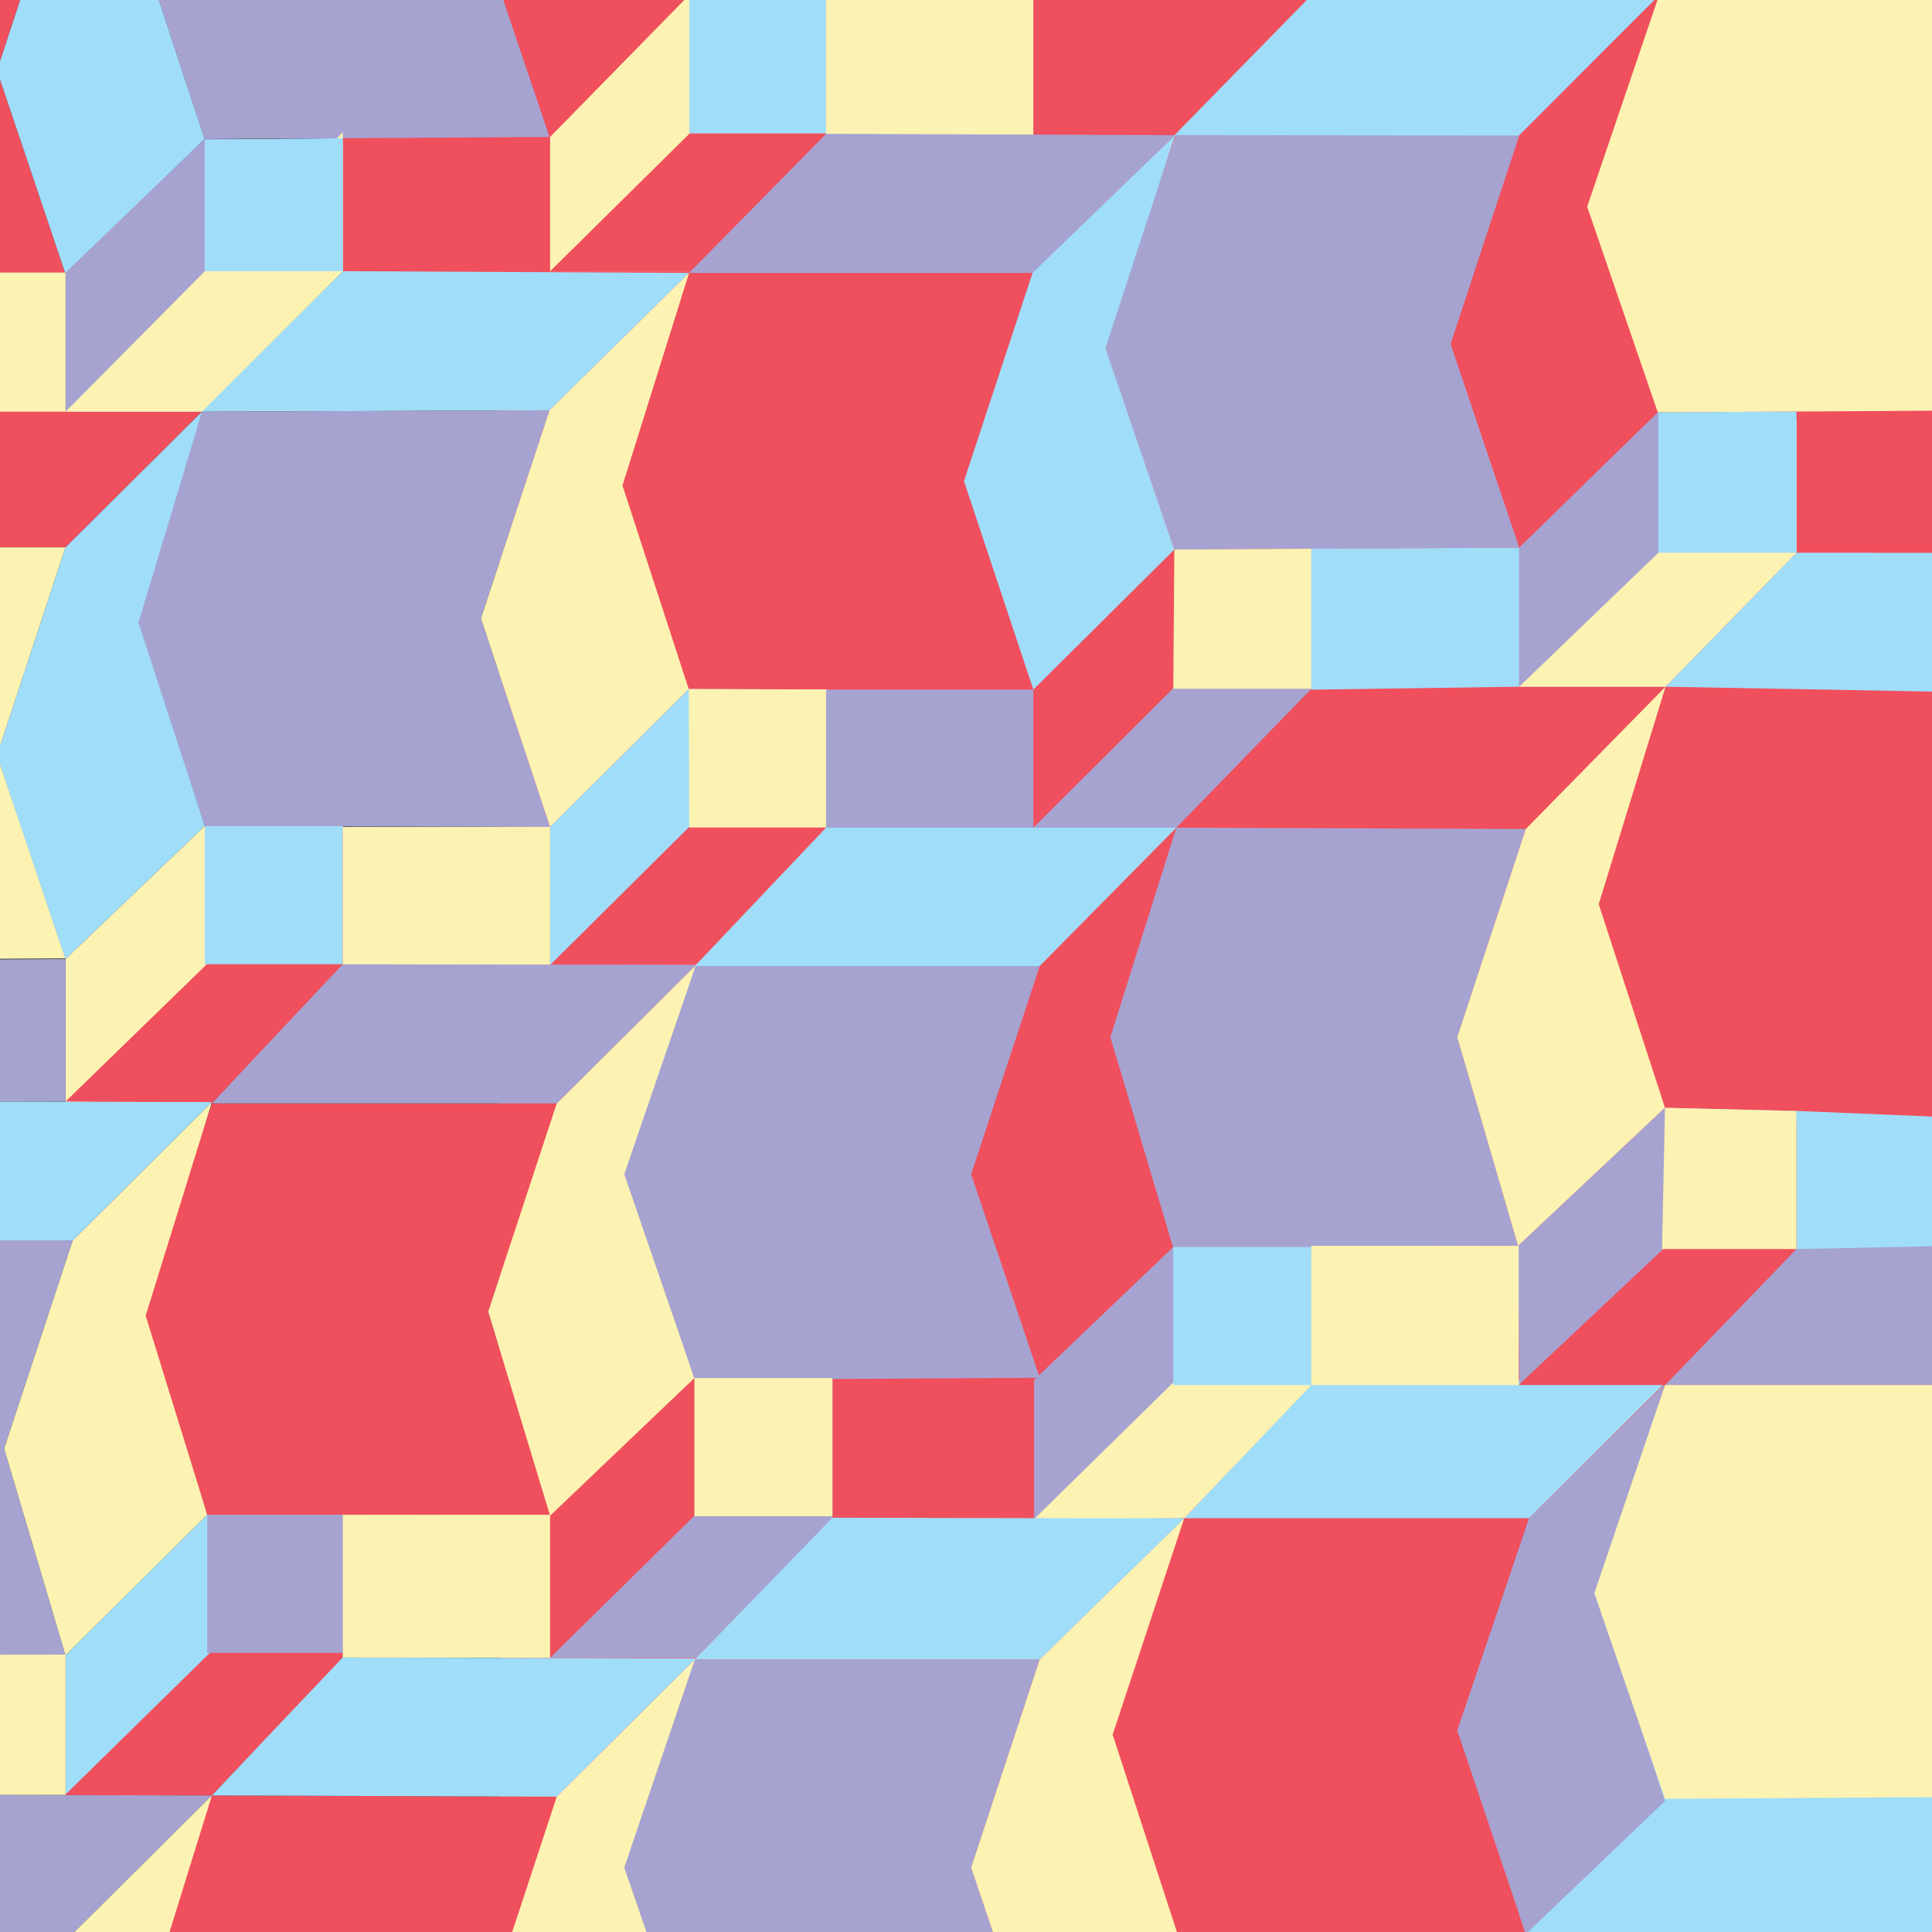 <svg xmlns="http://www.w3.org/2000/svg" width="760" height="760" viewBox="0 0 760 760"><rect x="0" y="0" width="760" height="760" fill="#333333" stroke="none"/><rect x="196.43" y="-2" width="565.18" height="762.79" fill="#f04f5d"/><rect x="706.06" y="407.84" width="55.55" height="95.61" fill="#a0ddf9"/><rect x="597.6" y="680.22" width="164.01" height="80.57" fill="#a0ddf9"/><polygon points="-1.18 160.7 -1.18 215.31 25.78 215.31 80.53 160.88 -1.18 160.7" fill="#f04f5d"/><polygon points="270.52 107.37 242.74 189.27 270.52 270.14 406.17 269.33 379.2 189.27 406.17 107.37 270.52 107.37" fill="#f04f5d"/><polygon points="652.13 -0.97 626.07 83.05 652.13 163.12 597.38 215.41 570.42 135.35 597.38 53.45 652.13 -0.97" fill="#f04f5d"/><polygon points="83.37 434.03 55.59 515.93 81.53 595.88 216.39 596.26 192.05 515.93 219.01 434.03 83.37 434.03" fill="#f04f5d"/><polygon points="463.75 325.59 437.69 409.61 463.75 489.69 409 541.97 382.03 461.91 409 380.01 463.75 325.59" fill="#f04f5d"/><polygon points="600.22 326.1 654.97 271.67 518.5 271.36 464.57 326.1 600.22 326.1" fill="#f04f5d"/><polygon points="761.61 272.08 655.18 270.14 627.18 353.97 654.97 434.85 761.61 439.29 761.61 272.08" fill="#f04f5d"/><polygon points="65.04 760.79 201.23 760.79 219.01 706.77 83.37 706.27 65.04 760.79" fill="#f04f5d"/><polygon points="464.57 598.84 436.79 680.73 464.57 761.61 600.22 760.79 573.25 680.73 600.22 598.84 464.57 598.84" fill="#f04f5d"/><polygon points="-1.18 27.73 8.61 -2 -1.18 -2 -1.18 27.73" fill="#f04f5d"/><polygon points="-1.18 27.73 -1.18 107.96 25.78 107.8 -1.18 27.73" fill="#f04f5d"/><polygon points="461.54 216.63 406.79 268.92 406.79 323.65 464.38 323.65 515.86 270.95 515.86 216.63 461.54 216.63" fill="#f04f5d"/><polygon points="271.14 545.12 216.39 597.4 216.39 652.14 273.98 652.14 325.46 599.43 325.46 545.12 271.14 545.12" fill="#f04f5d"/><rect x="134.85" y="53.88" width="81.55" height="54.31" fill="#f04f5d"/><rect x="324.94" y="542.23" width="81.55" height="54.31" fill="#f04f5d"/><polygon points="216.18 161.39 271.06 107.37 134.85 106.66 79.07 161.96 216.18 161.39" fill="#a0ddf9"/><polygon points="79.45 161.96 52.75 243.28 80.53 324.98 216.39 325.3 189.21 243.28 216.18 161.39 79.45 161.96" fill="#a6a3d1"/><polygon points="271.06 107.37 244.87 190.99 270.93 271.06 216.39 325.3 189.21 243.28 216.18 161.39 271.06 107.37" fill="#fcf3b2"/><polygon points="-1.18 296.94 -1.18 377.16 25.78 377 -1.18 296.94" fill="#fcf3b2"/><polygon points="-1.18 215.31 -1.18 297.2 25.78 215.31 -1.18 215.31" fill="#fcf3b2"/><polygon points="54.47 244.91 79.45 161.96 25.78 215.31 -1.18 297.2 25.78 377.26 80.53 324.98 54.47 244.91" fill="#a0ddf9"/><polygon points="597.38 53.45 652.62 -1.84 516.15 -2.15 461.74 53.45 597.38 53.45" fill="#a0ddf9"/><polygon points="462.49 53.11 434.17 135.3 461.95 216.18 597.6 215.36 570.63 135.3 597.6 53.4 462.49 53.11" fill="#a6a3d1"/><polygon points="761.61 -2 652.62 -1.84 624.35 81.33 652.13 162.21 761.61 161.55 761.61 83.7 760.81 81.33 761.61 78.9 761.61 -2" fill="#fcf3b2"/><polygon points="273.76 379.61 247.7 463.63 273.15 542.11 216.39 596.26 192.05 515.93 219.01 434.03 273.76 379.61" fill="#fcf3b2"/><polygon points="28.62 487.95 -1.18 487.95 -1.18 650.9 25.78 651.17 1.65 569.85 28.62 487.95" fill="#a6a3d1"/><polygon points="83.37 433.52 57.31 517.55 81.53 595.88 25.78 651.17 1.65 569.85 28.62 487.95 83.37 433.52" fill="#fcf3b2"/><polygon points="273.76 379.61 245.57 461.91 273.35 542.79 409 541.97 382.03 461.91 409 380.01 273.76 379.61" fill="#a6a3d1"/><polygon points="462.75 325.59 436.79 407.99 461.54 490.95 597.19 490.13 573.25 407.99 600.22 326.1 462.75 325.59" fill="#a6a3d1"/><polygon points="655.18 270.14 628.9 355.69 654.97 435.77 597.19 490.13 573.25 407.99 600.22 326.1 655.18 270.14" fill="#fcf3b2"/><polygon points="761.61 217.46 706.66 217.44 655.18 270.14 761.61 272.08 761.61 217.46" fill="#a0ddf9"/><polygon points="219.01 706.77 201.23 760.79 255.65 760.79 247.7 736.37 273.76 652.35 219.01 706.77" fill="#fcf3b2"/><polygon points="-1.18 706.08 -1.18 760.69 28.62 760.69 83.37 706.27 -1.18 706.08" fill="#a6a3d1"/><polygon points="28.59 760.79 66.46 760.79 83.37 706.27 28.62 760.69 28.59 760.79" fill="#fcf3b2"/><polygon points="273.35 652.76 245.57 734.65 254.55 760.79 390.84 760.79 382.03 734.65 409 652.76 273.35 652.76" fill="#a6a3d1"/><polygon points="409 652.76 382.03 734.65 390.84 760.79 463.22 760.79 437.69 682.36 465.85 597.21 409 652.76" fill="#fcf3b2"/><polygon points="601.5 597.21 656.25 542.79 517.14 543.24 465.85 597.21 601.5 597.21" fill="#a0ddf9"/><polygon points="654.97 544.41 628.9 628.44 654.97 708.51 600.22 760.79 573.25 680.73 601.5 597.21 654.97 544.41" fill="#a6a3d1"/><polygon points="761.61 490.2 706.66 491.35 654.97 544.82 761.61 544.82 761.61 490.2" fill="#a6a3d1"/><polygon points="761.61 544.82 654.97 544.82 627.18 626.71 654.97 707.59 761.61 706.95 761.61 544.82" fill="#fcf3b2"/><polygon points="80.49 54.69 216.14 53.88 197.32 -2 61.81 -2 80.49 54.69" fill="#a6a3d1"/><polygon points="-1.18 27.73 25.78 107.8 80.49 54.69 61.81 -2 8.61 -2 -1.18 27.73" fill="#a0ddf9"/><polygon points="80.53 324.98 25.78 377.26 25.78 433.52 83.37 433.52 134.85 379.3 134.85 324.98 80.53 324.98" fill="#fcf3b2"/><polygon points="135.85 379.3 134.85 327.3 25.78 433.33 83.37 434.03 135.85 379.3" fill="#f04f5d"/><rect x="80.53" y="324.98" width="54.32" height="54.32" fill="#a0ddf9"/><polygon points="270.93 271.06 216.39 325.3 216.39 379.62 273.35 380.01 325.46 325.53 325.46 271.21 270.93 271.06" fill="#a0ddf9"/><polygon points="325.59 325.53 325.59 271.21 216.39 379.62 273.76 379.61 325.59 325.53" fill="#f04f5d"/><polygon points="325.46 325.53 271.14 325.53 270.93 271.06 325.46 271.21 325.46 325.53" fill="#fcf3b2"/><polygon points="80.49 54.69 25.78 107.22 25.78 161.96 78.97 161.96 134.85 106.66 134.85 54.94 80.49 54.69" fill="#a6a3d1"/><polygon points="134.85 106.66 134.85 51.97 25.78 161.96 79.45 161.96 134.85 106.66" fill="#fcf3b2"/><polygon points="134.85 106.66 80.53 106.66 80.53 54.91 134.85 54.37 134.85 106.66" fill="#a0ddf9"/><polygon points="271.14 -2 216.39 53.88 216.39 106.96 273.98 106.96 325.46 55.49 325.46 -2 271.14 -2" fill="#fcf3b2"/><polygon points="325.46 55.49 325.46 -0.99 216.14 106.96 273.72 106.96 325.46 55.49" fill="#f04f5d"/><rect x="271.14" y="-1.84" width="54.32" height="54.32" fill="#a0ddf9"/><polygon points="515.86 270.95 515.86 216.63 406.49 325.59 462.75 325.59 515.86 270.95" fill="#a6a3d1"/><polygon points="515.86 270.95 461.54 270.95 461.95 216.18 515.86 215.85 515.86 270.95" fill="#fcf3b2"/><polygon points="652.13 162.21 597.6 215.41 597.6 270.14 655.18 270.14 706.66 217.44 706.66 163.12 652.13 162.21" fill="#a6a3d1"/><polygon points="706.66 217.44 706.66 165.21 597.6 270.14 655.18 270.14 706.66 217.44" fill="#fcf3b2"/><polygon points="706.66 217.44 652.35 217.44 652.35 162.21 706.66 161.88 706.66 217.44" fill="#a0ddf9"/><polygon points="81.53 595.88 25.78 651.17 25.78 705.91 83.37 705.91 134.85 653.2 134.85 595.88 81.53 595.88" fill="#a0ddf9"/><polygon points="134.85 652.04 134.85 598.89 25.55 706.13 83.37 706.27 134.85 652.04" fill="#f04f5d"/><rect x="81.53" y="595.88" width="54.32" height="54.32" fill="#a6a3d1"/><polygon points="327.46 597.16 327.46 542.84 216.39 652.14 273.98 652.14 327.46 597.16" fill="#a6a3d1"/><polygon points="461.54 490.54 406.79 542.83 406.79 597.56 464.38 597.56 515.86 544.86 515.86 490.54 461.54 490.54" fill="#a6a3d1"/><polygon points="515.86 544.86 515.86 490.54 406.79 597.56 465.85 597.21 515.86 544.86" fill="#fcf3b2"/><rect x="461.54" y="490.54" width="54.32" height="54.32" fill="#a0ddf9"/><polygon points="654.97 435.77 597.19 490.13 597.6 544.05 655.18 544.05 706.66 491.35 706.66 437.03 654.97 435.77" fill="#a6a3d1"/><polygon points="706.66 491.35 706.66 442.06 597.4 544.82 654.99 544.82 706.66 491.35" fill="#f04f5d"/><polygon points="706.66 491.35 653.81 491.35 654.97 435.77 706.66 437.03 706.66 491.35" fill="#fcf3b2"/><rect x="-1.18" y="107.22" width="26.97" height="54.74" fill="#fcf3b2"/><polygon points="-1.18 377.43 -1.18 433.33 25.78 433.33 25.78 377.26 -1.18 377.43" fill="#a6a3d1"/><rect x="-1.18" y="650.89" width="26.97" height="55.18" fill="#fcf3b2"/><rect x="134.85" y="325.3" width="81.55" height="54.31" fill="#fcf3b2"/><polygon points="216.39 652.14 134.85 652.04 134.85 595.88 216.39 595.88 216.39 652.14" fill="#fcf3b2"/><rect x="324.94" y="-2" width="81.55" height="55.16" fill="#fcf3b2"/><rect x="324.94" y="271.28" width="81.55" height="54.31" fill="#a6a3d1"/><polygon points="597.6 270.14 515.86 271.3 515.86 215.85 597.6 215.41 597.6 270.14" fill="#a0ddf9"/><rect x="515.86" y="490.08" width="81.55" height="54.78" fill="#fcf3b2"/><polygon points="409 652.76 465.85 597.33 327.46 597.02 273.35 652.76 409 652.76" fill="#a0ddf9"/><rect x="273.15" y="542.11" width="54.32" height="54.32" fill="#fcf3b2"/><polygon points="219.01 706.77 273.76 652.35 134.85 652.04 83.37 706.27 219.01 706.77" fill="#a0ddf9"/><polygon points="219.01 434.03 273.76 379.61 134.85 379.3 83.37 434.03 219.01 434.03" fill="#a6a3d1"/><polygon points="-1.18 433.33 -1.18 487.95 28.62 487.95 83.37 433.52 -1.18 433.33" fill="#a0ddf9"/><polygon points="406.7 107.37 462.27 53.16 324.99 52.64 271.06 107.37 406.7 107.37" fill="#a6a3d1"/><polygon points="409 380.01 462.75 325.59 324.94 325.59 273.35 380.01 409 380.01" fill="#a0ddf9"/><polygon points="462.27 53.16 434.85 136.97 461.95 216.18 406.49 271.28 379.2 189.27 406.17 107.37 462.27 53.16" fill="#a0ddf9"/></svg>